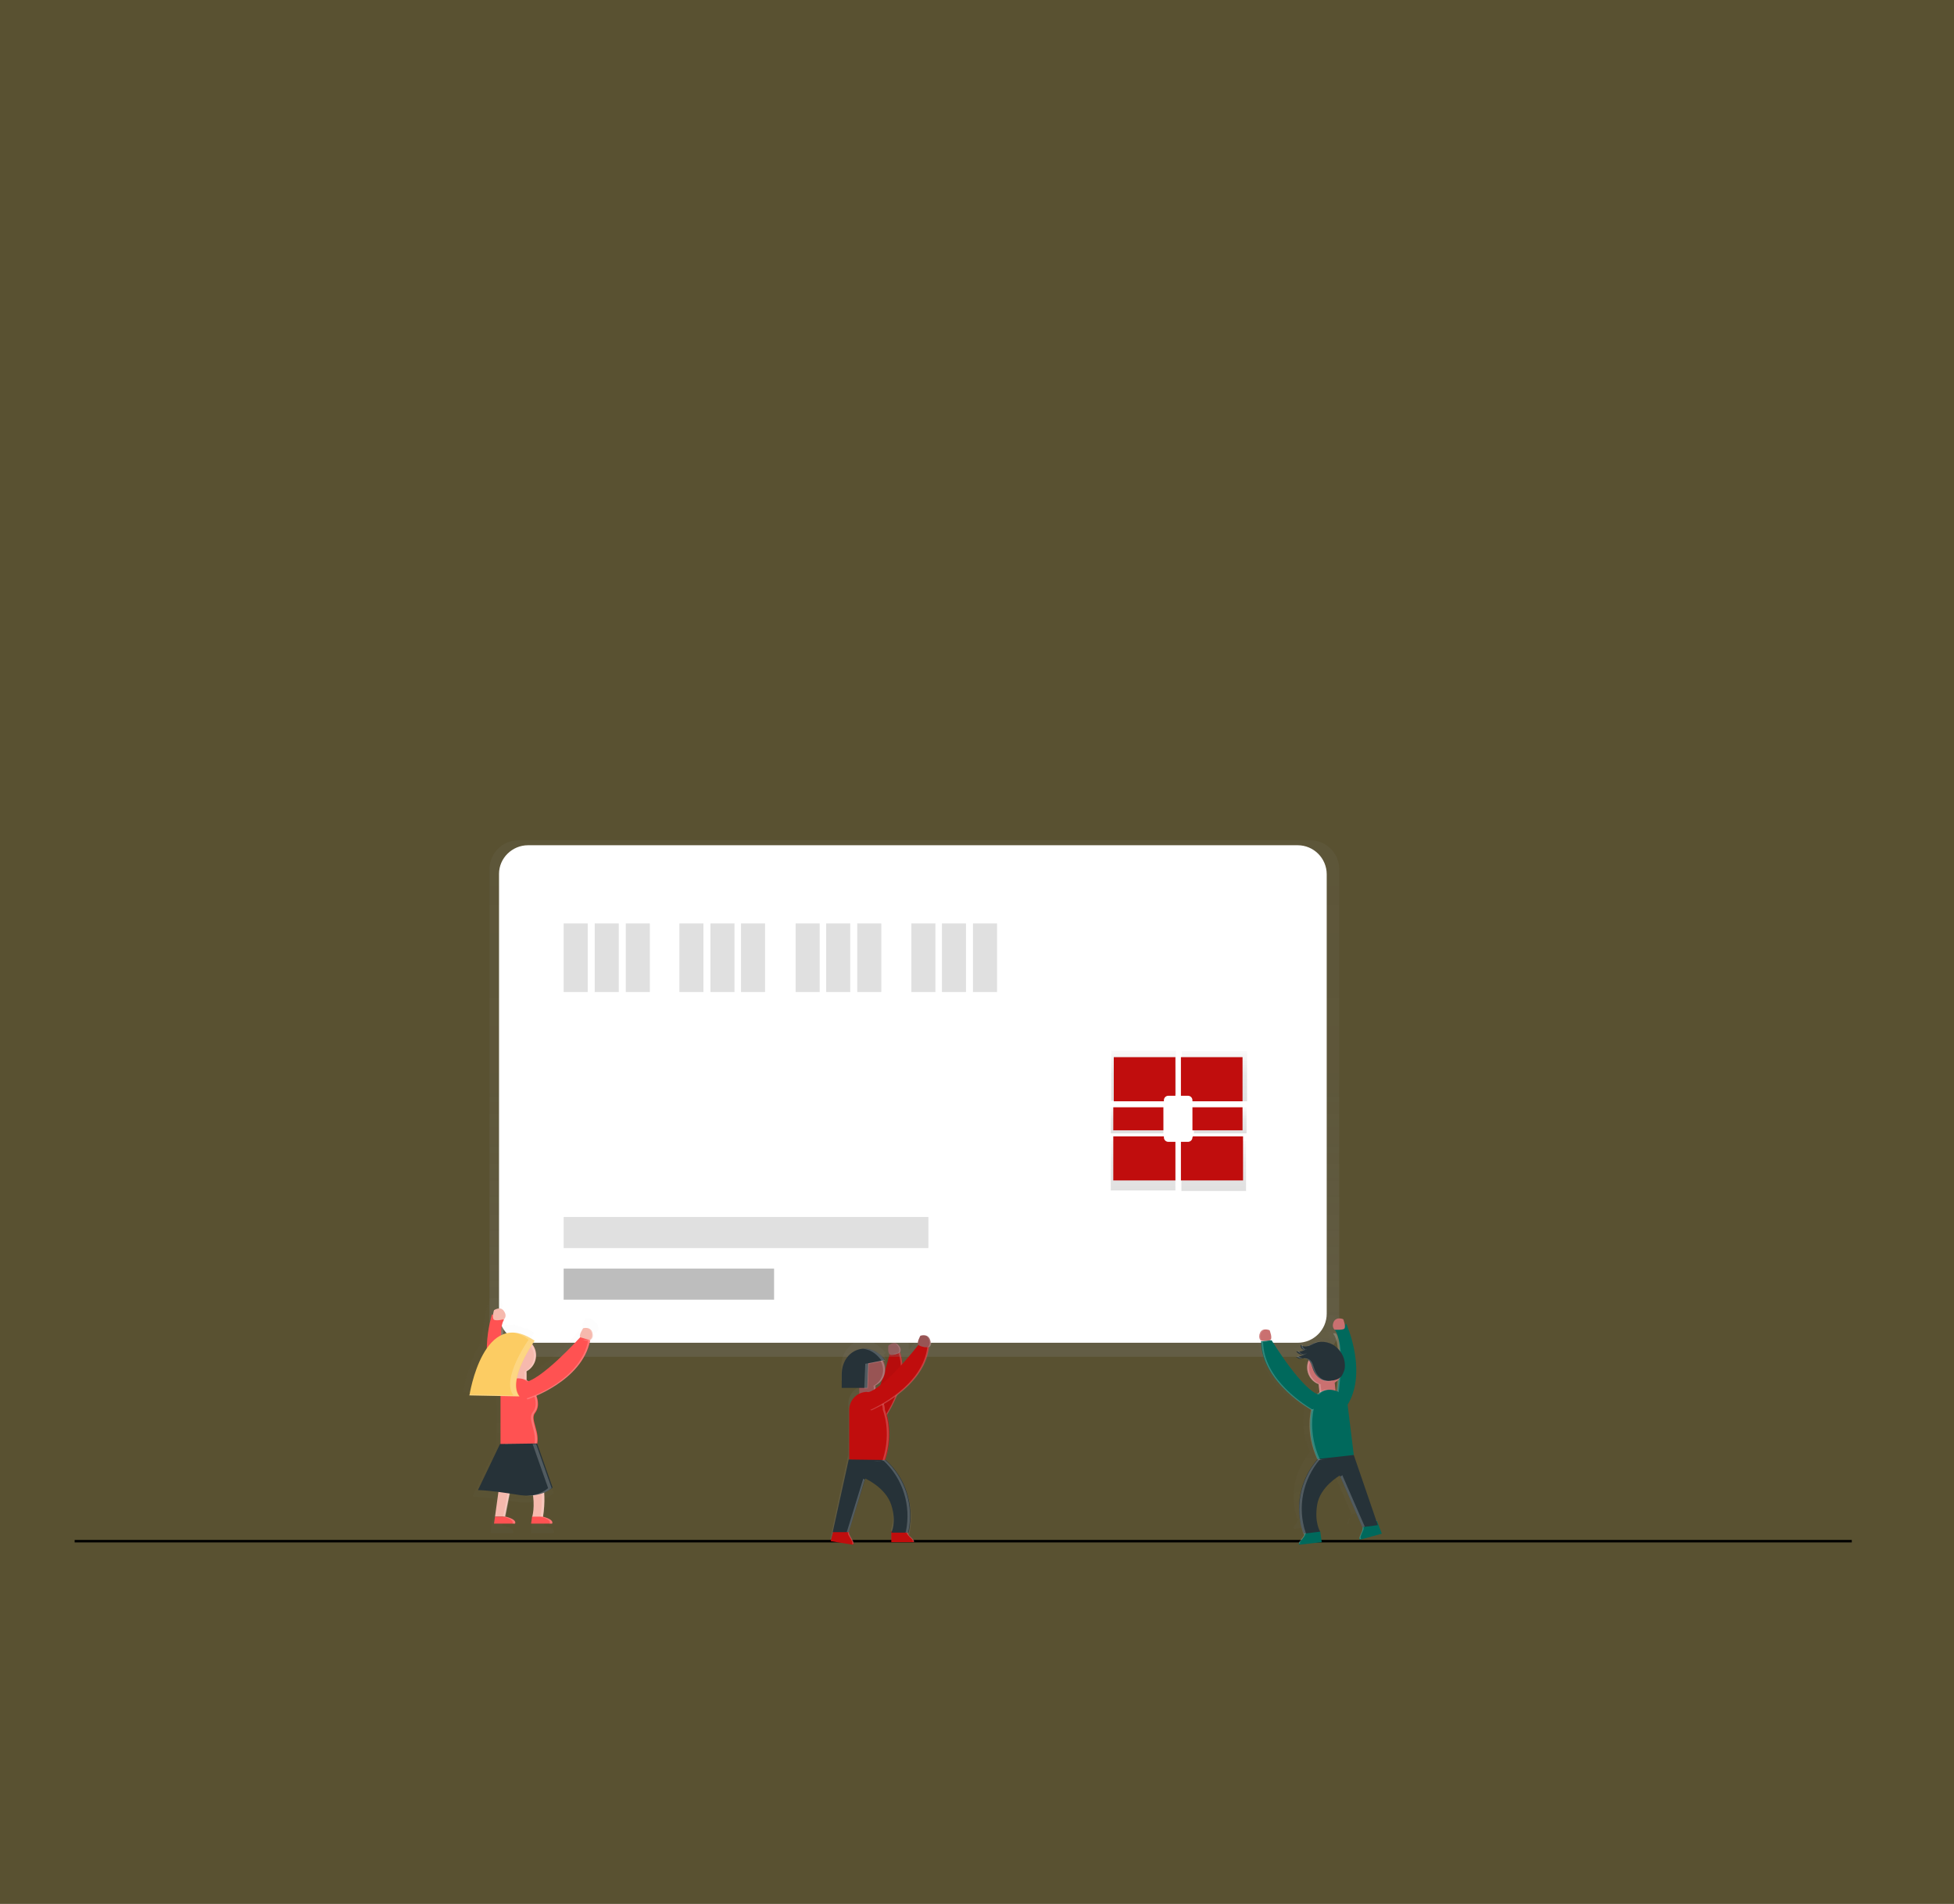 <?xml version="1.0" encoding="utf-8"?>
<!-- Generator: Adobe Illustrator 27.2.0, SVG Export Plug-In . SVG Version: 6.00 Build 0)  -->
<svg version="1.1" id="Layer_1" xmlns="http://www.w3.org/2000/svg" xmlns:xlink="http://www.w3.org/1999/xlink" x="0px" y="0px"
	 viewBox="0 0 390 380" style="enable-background:new 0 0 390 380;" xml:space="preserve">
<rect x="0" y="0" width="390" height="380" fill="#333333" stroke="none"/>
<style type="text/css">
	.st0{opacity:0.2;fill:#F1CB2B;enable-background:new    ;}
	.st1{fill:none;stroke:#000000;stroke-width:0.5;stroke-miterlimit:10;}
	.st2{fill:url(#SVGID_1_);}
	.st3{fill:#C00D0D;}
	.st4{opacity:5.000000e-02;enable-background:new    ;}
	.st5{opacity:0.2;fill:#FFFFFF;enable-background:new    ;}
	.st6{fill:#985454;}
	.st7{fill:url(#SVGID_00000107583084766245241240000004055914495744218496_);}
	.st8{fill:#FFFFFF;}
	.st9{fill:#E0E0E0;}
	.st10{fill:#BDBDBD;}
	.st11{fill:url(#SVGID_00000108992596221322335700000011022001065003139733_);}
	.st12{fill:url(#SVGID_00000155135360884921715990000016495257684107371693_);}
	.st13{fill:url(#SVGID_00000005978829187158019180000002221694812923457187_);}
	.st14{fill:url(#SVGID_00000153693571841510500870000013046540900161920170_);}
	.st15{fill:url(#SVGID_00000083796142209845544520000003632035446279081357_);}
	.st16{fill:url(#SVGID_00000011738048093359161390000002478268209834259587_);}
	.st17{opacity:0.2;}
	.st18{fill:url(#SVGID_00000072970456597326371310000016852949479919260824_);}
	.st19{fill:url(#SVGID_00000097460541716676166710000016620639414749618620_);}
	.st20{fill:#FF5252;}
	.st21{fill:#F6B9AD;}
	.st22{fill:#263238;}
	.st23{fill:#FCCC63;}
	.st24{fill:url(#SVGID_00000174561480681695841220000004109970395151563648_);}
	.st25{fill:url(#SVGID_00000090995318536579072480000008488083755497169342_);}
	.st26{fill:#CA7070;}
	.st27{fill:#00695C;}
</style>
<rect class="st0" width="390" height="380"/>
<line class="st1" x1="14.9" y1="307.6" x2="369.6" y2="307.6"/>
<linearGradient id="SVGID_1_" gradientUnits="userSpaceOnUse" x1="342.937" y1="933.861" x2="342.937" y2="889.417" gradientTransform="matrix(1 0 0 1 -167.1 -624.97)">
	<stop  offset="0" style="stop-color:#808080;stop-opacity:0.25"/>
	<stop  offset="0.54" style="stop-color:#808080;stop-opacity:0.12"/>
	<stop  offset="1" style="stop-color:#808080;stop-opacity:0.1"/>
</linearGradient>
<path class="st2" d="M181.9,307.3c-0.1-0.1-0.2-0.2-0.3-0.3c-0.2-0.2-0.2-0.3-0.3-0.6h0.1l0.1-0.2c1.2-5.4-0.6-11.1-4.7-14.8
	c0,0,0,0,0-0.1c1-3.1,1.1-6.5,0.2-9.7c1-1.2,1.8-2.4,2.5-3.7c2.6-2,5.3-4.8,6.1-8.6c0.1-0.4,0.2-0.8,0.2-1.2
	c0.2-0.2,0.5-0.7,0.2-1.5c0-0.1-0.1-0.1-0.1-0.2c0,0,0-0.1-0.1-0.1c0-0.1-0.1-0.1-0.1-0.1l-0.1-0.1l-0.1-0.1l-0.1-0.1l-0.1-0.1
	l-0.1-0.1l-0.1-0.1h-0.1l-0.1-0.1h-0.1c-0.1,0-0.1,0-0.2-0.1l0,0c-0.3-0.1-0.6,0-1,0.1c0,0-0.7,1.3-0.5,1.8
	c-0.2,0.3-0.9,1.1-1.7,2.1c0-0.9-0.1-1.7-0.2-2.5c-0.1-0.4-0.2-0.8-0.3-1.2c0.1-0.3,0.2-0.8-0.5-1.5c-0.1-0.1-0.1-0.1-0.2-0.1
	l-0.1-0.1c-0.1,0-0.1-0.1-0.1-0.1l-0.1-0.1c-0.1,0-0.1-0.1-0.1-0.1h-0.1h-0.1h-0.1H180h-0.1h-0.1h-0.1c-0.1,0-0.1,0-0.2,0.1l0,0
	c-0.3,0.1-0.6,0.3-0.9,0.5c0,0-0.2,1.5,0.3,1.9c-0.2,0.9-1.4,5.3-2.8,8.9c-0.5,0.5-1,0.9-1.5,1.2v-0.3c0-0.1,0-0.1,0-0.2l0,0
	c0-0.1,0-0.1,0-0.2l0,0l0.1-0.1l0.2-0.1l0.1-0.1c0.1-0.1,0.2-0.1,0.2-0.2l0.1-0.1c0.1-0.1,0.1-0.1,0.2-0.1l0.1-0.1
	c0.1-0.1,0.1-0.1,0.2-0.2l0.1-0.1c0.1-0.1,0.1-0.1,0.2-0.2l0.1-0.1c0.1-0.1,0.1-0.1,0.1-0.2l0.1-0.1c0.1-0.1,0.1-0.2,0.1-0.3
	l0.1-0.1c0.1-0.1,0.1-0.2,0.1-0.2v-0.1c0.1-0.1,0.1-0.2,0.1-0.3v-0.1c0-0.1,0.1-0.2,0.1-0.3c0-0.1,0-0.1,0-0.1c0-0.1,0-0.2,0-0.3
	c0-0.6-0.2-1.2-0.5-1.8l0.2-0.1l0.1-0.1c0.1,0,0.1-0.1,0.1-0.1c-0.1-0.1-0.2-0.2-0.3-0.3l-0.1-0.1c-0.1-0.1-0.1-0.2-0.2-0.2
	l-0.1-0.1c-0.1-0.1-0.1-0.1-0.2-0.2l-0.1-0.1c-0.1-0.1-0.2-0.1-0.3-0.2l-0.1-0.1c-0.1-0.1-0.2-0.2-0.3-0.2l-0.1-0.1
	c-0.1-0.1-0.1-0.1-0.2-0.1l-0.1-0.1l-0.2-0.1l-0.1-0.1c-0.1,0-0.1-0.1-0.2-0.1l-0.1-0.1c-0.1-0.1-0.2-0.1-0.3-0.1l-0.2-0.1l-0.2-0.1
	h-0.2h-0.2h-0.2h-0.2h-0.1c-0.1,0-0.2,0-0.3,0l0,0c-2.3,0.2-4.3,2.2-4.3,5.4v2.7h3.6v1.2c-1.3,0.6-2.2,1.9-2.2,3.4v10.2l-3,14l0,0
	v0.1l0,0l-0.6,2.7l4.5,0.7c0.1-0.1,0.2-0.2,0.1-0.3c0-0.1,0-0.2-0.1-0.2c-0.1-0.2-0.2-0.3-0.3-0.5c-0.2-0.3-0.3-0.6-0.5-0.9
	c-0.1-0.1-0.1-0.3-0.2-0.4c0-0.1,0-0.2-0.1-0.2l3.3-10.8l0,0l0.1-0.3c0,0,4.2,1.8,5.3,5.4c0.9,2.9,0.3,4.8,0.1,5.4l0,0v0.1
	c-0.1,0.1-0.1,0.2-0.1,0.2h0.1v2h4.5C182.8,308.2,182.3,307.8,181.9,307.3z"/>
<path class="st3" d="M174.3,285.9c0,0,7.9-8.3,5.3-16.2l-2,0.4c0,0-2.8,11.6-5.7,13.3C168.9,285.1,174.3,285.9,174.3,285.9z"/>
<path class="st4" d="M174.3,285.9c0,0,7.9-8.3,5.3-16.2l-2,0.4c0,0-2.8,11.6-5.7,13.3C168.9,285.1,174.3,285.9,174.3,285.9z"/>
<path class="st5" d="M179.3,269.9l0.3-0.1c2.6,7.9-5.3,16.2-5.3,16.2l-0.2-0.1C175,285,181.7,277.3,179.3,269.9z"/>
<path class="st6" d="M179.6,270c0,0,0.6-0.7-0.3-1.6c-0.9-0.9-2,0.2-2,0.2s-0.2,1.6,0.4,1.8C178.1,270.6,179.6,270,179.6,270z"/>
<path class="st5" d="M179.3,270c0,0,0.6-0.7-0.3-1.6c-0.2-0.3-0.6-0.4-1-0.3c0.4-0.1,0.9,0,1.2,0.3c0.9,0.9,0.3,1.6,0.3,1.6
	c-0.4,0.2-0.9,0.3-1.3,0.4C178.6,270.2,178.9,270.1,179.3,270z"/>
<linearGradient id="SVGID_00000015319744714534114180000002422576688027423422_" gradientUnits="userSpaceOnUse" x1="182.503" y1="779.813" x2="182.503" y2="676.658" gradientTransform="matrix(1 0 0 1 0 -509)">
	<stop  offset="0" style="stop-color:#808080;stop-opacity:0.25"/>
	<stop  offset="0.54" style="stop-color:#808080;stop-opacity:0.12"/>
	<stop  offset="1" style="stop-color:#808080;stop-opacity:0.1"/>
</linearGradient>
<path style="fill:url(#SVGID_00000015319744714534114180000002422576688027423422_);" d="M103.5,167.7h158c3.2,0,5.8,2.6,5.8,5.8
	V265c0,3.2-2.6,5.8-5.8,5.8h-158c-3.2,0-5.8-2.6-5.8-5.8v-91.5C97.7,170.3,100.3,167.7,103.5,167.7z"/>
<path class="st8" d="M105.4,168.7H259c3.2,0,5.8,2.6,5.8,5.8v87.7c0,3.2-2.6,5.8-5.8,5.8H105.4c-3.2,0-5.8-2.6-5.8-5.8v-87.8
	C99.6,171.3,102.2,168.7,105.4,168.7z"/>
<rect x="112.5" y="184.3" class="st9" width="4.8" height="13.7"/>
<rect x="118.7" y="184.3" class="st9" width="4.8" height="13.7"/>
<rect x="124.9" y="184.3" class="st9" width="4.8" height="13.7"/>
<rect x="135.6" y="184.3" class="st9" width="4.8" height="13.7"/>
<rect x="141.8" y="184.3" class="st9" width="4.8" height="13.7"/>
<rect x="147.9" y="184.3" class="st9" width="4.8" height="13.7"/>
<rect x="158.8" y="184.3" class="st9" width="4.8" height="13.7"/>
<rect x="164.9" y="184.3" class="st9" width="4.8" height="13.7"/>
<rect x="171.1" y="184.3" class="st9" width="4.8" height="13.7"/>
<rect x="181.9" y="184.3" class="st9" width="4.8" height="13.7"/>
<rect x="188" y="184.3" class="st9" width="4.8" height="13.7"/>
<rect x="194.2" y="184.3" class="st9" width="4.8" height="13.7"/>
<rect x="112.5" y="253.2" class="st10" width="42" height="6.2"/>
<rect x="112.5" y="242.9" class="st9" width="72.8" height="6.2"/>
<linearGradient id="SVGID_00000129890756414969353570000010760047144329928378_" gradientUnits="userSpaceOnUse" x1="395.286" y1="844.744" x2="395.286" y2="834.765" gradientTransform="matrix(1 0 0 1 -167.1 -624.97)">
	<stop  offset="0" style="stop-color:#000000;stop-opacity:0.12"/>
	<stop  offset="0.55" style="stop-color:#000000;stop-opacity:9.000000e-02"/>
	<stop  offset="1" style="stop-color:#000000;stop-opacity:2.000000e-02"/>
</linearGradient>
<path style="fill:url(#SVGID_00000129890756414969353570000010760047144329928378_);" d="M232.2,219.5c0-0.6,0.4-1,1-1.1l0,0h1.5
	v-8.7h-12.9v10h10.5L232.2,219.5z"/>
<linearGradient id="SVGID_00000122687780339187469930000004530804598259080613_" gradientUnits="userSpaceOnUse" x1="395.343" y1="862.525" x2="395.343" y2="852.549" gradientTransform="matrix(1 0 0 1 -167.1 -624.97)">
	<stop  offset="0" style="stop-color:#000000;stop-opacity:0.12"/>
	<stop  offset="0.55" style="stop-color:#000000;stop-opacity:9.000000e-02"/>
	<stop  offset="1" style="stop-color:#000000;stop-opacity:2.000000e-02"/>
</linearGradient>
<path style="fill:url(#SVGID_00000122687780339187469930000004530804598259080613_);" d="M233.2,228.9c-0.6,0-1-0.5-1-1.1l0,0v-0.2
	h-10.5v10h12.9v-8.7H233.2z"/>
<linearGradient id="SVGID_00000039122400241708977890000003069583546947545234_" gradientUnits="userSpaceOnUse" x1="226.968" y1="735.284" x2="226.968" y2="730.077" gradientTransform="matrix(1 0 0 1 0 -509)">
	<stop  offset="0" style="stop-color:#000000;stop-opacity:0.12"/>
	<stop  offset="0.55" style="stop-color:#000000;stop-opacity:9.000000e-02"/>
	<stop  offset="1" style="stop-color:#000000;stop-opacity:2.000000e-02"/>
</linearGradient>
<rect x="221.7" y="221" style="fill:url(#SVGID_00000039122400241708977890000003069583546947545234_);" width="10.5" height="5.2"/>
<linearGradient id="SVGID_00000132792612747143169750000004369668572232714421_" gradientUnits="userSpaceOnUse" x1="409.399" y1="862.533" x2="409.399" y2="852.558" gradientTransform="matrix(1 0 0 1 -167.1 -624.97)">
	<stop  offset="0" style="stop-color:#000000;stop-opacity:0.12"/>
	<stop  offset="0.55" style="stop-color:#000000;stop-opacity:9.000000e-02"/>
	<stop  offset="1" style="stop-color:#000000;stop-opacity:2.000000e-02"/>
</linearGradient>
<path style="fill:url(#SVGID_00000132792612747143169750000004369668572232714421_);" d="M238.3,227.9c0,0.6-0.4,1-1,1.1l0,0h-1.5
	v8.7h12.9v-10h-10.5L238.3,227.9L238.3,227.9z"/>
<linearGradient id="SVGID_00000010990779934650325330000000060981061026154170_" gradientUnits="userSpaceOnUse" x1="409.456" y1="844.744" x2="409.456" y2="834.769" gradientTransform="matrix(1 0 0 1 -167.1 -624.97)">
	<stop  offset="0" style="stop-color:#000000;stop-opacity:0.12"/>
	<stop  offset="0.55" style="stop-color:#000000;stop-opacity:9.000000e-02"/>
	<stop  offset="1" style="stop-color:#000000;stop-opacity:2.000000e-02"/>
</linearGradient>
<path style="fill:url(#SVGID_00000010990779934650325330000000060981061026154170_);" d="M235.9,209.8v8.7h1.5c0.6,0,1,0.5,1,1.1
	l0,0v0.2h10.5v-10C248.8,209.8,235.9,209.8,235.9,209.8z"/>
<linearGradient id="SVGID_00000085954290716760218610000017485900329569914023_" gradientUnits="userSpaceOnUse" x1="243.518" y1="735.284" x2="243.518" y2="730.077" gradientTransform="matrix(1 0 0 1 0 -509)">
	<stop  offset="0" style="stop-color:#000000;stop-opacity:0.12"/>
	<stop  offset="0.55" style="stop-color:#000000;stop-opacity:9.000000e-02"/>
	<stop  offset="1" style="stop-color:#000000;stop-opacity:2.000000e-02"/>
</linearGradient>
<rect x="238.3" y="221" style="fill:url(#SVGID_00000085954290716760218610000017485900329569914023_);" width="10.5" height="5.2"/>
<path class="st3" d="M232.3,219.6c0-0.5,0.4-0.9,0.9-0.9h1.4V211h-12.3v8.8h10V219.6z"/>
<path class="st3" d="M233.2,227.9c-0.5,0-0.9-0.4-0.9-0.9v-0.2h-10.1v8.8h12.4v-7.7H233.2z"/>
<rect x="222.2" y="221" class="st3" width="10" height="4.6"/>
<path class="st3" d="M238,227c0,0.5-0.4,0.9-0.9,0.9h-1.4v7.7h12.4v-8.8h-10L238,227L238,227z"/>
<path class="st3" d="M235.7,211v7.7h1.4c0.5,0,0.9,0.4,0.9,0.9v0.2h10V211H235.7z"/>
<rect x="238" y="221" class="st3" width="10" height="4.6"/>
<g class="st17">
	
		<linearGradient id="SVGID_00000034049600071287944000000008097193353519418300_" gradientUnits="userSpaceOnUse" x1="264.544" y1="885.544" x2="264.544" y2="885.472" gradientTransform="matrix(1 0 0 1 -167.1 -624.97)">
		<stop  offset="0" style="stop-color:#808080;stop-opacity:0.25"/>
		<stop  offset="0.54" style="stop-color:#808080;stop-opacity:0.12"/>
		<stop  offset="1" style="stop-color:#808080;stop-opacity:0.1"/>
	</linearGradient>
	<path style="fill:url(#SVGID_00000034049600071287944000000008097193353519418300_);" d="M97.5,260.6L97.5,260.6
		C97.5,260.5,97.3,260.5,97.5,260.6z"/>
</g>
<g class="st17">
	
		<linearGradient id="SVGID_00000081625655383512625340000000047558596898041996_" gradientUnits="userSpaceOnUse" x1="273.137" y1="931.047" x2="273.137" y2="884.169" gradientTransform="matrix(1 0 0 1 -167.1 -624.97)">
		<stop  offset="0" style="stop-color:#808080;stop-opacity:0.25"/>
		<stop  offset="0.54" style="stop-color:#808080;stop-opacity:0.12"/>
		<stop  offset="1" style="stop-color:#808080;stop-opacity:0.1"/>
	</linearGradient>
	<path style="fill:url(#SVGID_00000081625655383512625340000000047558596898041996_);" d="M119.3,264.5c0-0.1-0.1-0.2-0.1-0.2
		c0,0,0-0.1-0.1-0.1c0-0.1-0.1-0.1-0.1-0.1l-0.1-0.1c0-0.1-0.1-0.1-0.1-0.1l-0.1-0.1l-0.1-0.1l-0.1-0.1l-0.1-0.1l-0.1-0.1l-0.1-0.1
		h-0.1c-0.1,0-0.1-0.1-0.2-0.1l0,0c-0.3-0.1-0.7-0.1-1,0c0,0-1,1.4-0.6,1.9l-0.1-0.1c0,0-7.2,8-11.3,9.5c-0.1-0.1-0.2-0.1-0.3-0.2
		v-1.5c0-0.1,0-0.1,0-0.2l0,0c0-0.1,0-0.1-0.1-0.2h0.1l0.1-0.1l0.2-0.1l0.1-0.1c0.1-0.1,0.2-0.1,0.2-0.2l0.1-0.1
		c0.1-0.1,0.1-0.1,0.2-0.2l0.1-0.1c0.1-0.1,0.1-0.1,0.2-0.2l0.1-0.1c0.1-0.1,0.1-0.1,0.2-0.2l0.1-0.1c0.1-0.1,0.1-0.1,0.1-0.2
		l0.1-0.1c0.1-0.1,0.1-0.2,0.1-0.3l0.1-0.1c0.1-0.1,0.1-0.2,0.1-0.2c0-0.1,0-0.1,0.1-0.1c0.1-0.1,0.1-0.2,0.1-0.3V270
		c0-0.1,0.1-0.2,0.1-0.3c0-0.1,0-0.1,0-0.1c0-0.1,0-0.2,0-0.3c0-0.9-0.3-1.8-0.9-2.5c0.3-0.5,0.5-0.8,0.5-0.8
		c-0.2-0.1-0.3-0.2-0.6-0.3l-0.2-0.1c-0.1-0.1-0.2-0.2-0.3-0.2l-0.2-0.1c-0.1-0.1-0.2-0.1-0.3-0.2l-0.2,0.1
		c-0.1-0.1-0.2-0.1-0.3-0.1l-0.2-0.1c-0.1-0.1-0.2-0.1-0.3-0.1l-0.2-0.1c-0.1-0.1-0.2-0.1-0.3-0.1l-0.2-0.1c-0.1,0-0.2-0.1-0.3-0.1
		H103c-0.2,0-0.3-0.1-0.5-0.1l0,0c-1-0.1-1.9,0.1-2.8,0.4c0.1-1.1,0.2-2,0.6-2.6l-0.1-0.1l-0.1,0.1c0,0-0.1,0-0.3,0.1
		c-0.1,0.1-0.1,0.2-0.2,0.3c0.1-0.4,0.2-0.7,0.5-1.1l-0.1-0.1c0.1-0.1,0.6-0.7-0.1-1.8c-0.7-1.1-2.2-0.2-2.2-0.2
		c-0.1,0.4-0.2,0.7-0.2,1.1c-0.1-0.1-0.2-0.1-0.2-0.1c-0.7,2.4-1,4.8-1.1,7.3c-2.5,3.6-3.6,8.8-3.7,10l0,0v0.1l0,0
		c0,0.1,0,0.1,0,0.1l6.6,0.2v0.1v10.4l-4.8,10.1c0,0,1.8,0.1,4.5,0.4l-0.7,5.4l0,0l-0.2,1.5h4.5c0.5-1-2-1.5-2-1.5h-0.2l1-5
		c0.5,0.1,0.9,0.2,1.4,0.2c0.7,0.1,1.4,0.2,2,0.2l0,0c0.6,0,1.1,0,1.7-0.1c0.3,2.7-0.1,4.4-0.2,4.6l0,0L106,306h4.5
		c0.5-0.9-1.4-1.4-1.9-1.5v-0.2c0.2-1.7,0.3-3.4,0.2-5.2c0.6-0.2,1.1-0.6,1.6-1l0,0l0.1-0.1l0,0l0,0l-3.4-9.5
		c0.6-2.7-1.6-5.5-0.4-6.9s0.5-3.2,0.3-3.5c3.2-1.4,9.6-4.9,11.4-10.9c0.1-0.4,0.2-0.9,0.3-1.3C118.8,266.2,119.7,265.8,119.3,264.5
		z"/>
</g>
<path class="st20" d="M98.2,262.3c0,0-3.5,10.9,2.3,16.9l1.6-1.2c0,0-3.4-11.8-1.5-14.6C97.4,262.1,98.2,262.3,98.2,262.3z"/>
<path class="st21" d="M100.6,263.3c0,0,0.7-0.6,0-1.6c-0.7-1.1-2-0.2-2-0.2s-0.5,1.5,0,1.9C99.1,263.7,100.6,263.3,100.6,263.3z"/>
<path class="st21" d="M103.6,277.3h-0.3c-0.9,0-1.5-0.7-1.5-1.5v-1.9c0-0.9,0.7-1.5,1.5-1.5h0.3c0.9,0,1.5,0.7,1.5,1.5v1.9
	C105.1,276.7,104.4,277.3,103.6,277.3z"/>
<path class="st5" d="M102,278.6c0,0-3.3-11.7-1.5-14.6c0.2-0.1,0.3-0.1,0.3-0.1l0.1-0.1l0.1,0.1c-1.9,2.8,1.5,14.6,1.5,14.6
	l-1.6,1.2l-0.2-0.2L102,278.6z"/>
<circle class="st21" cx="103.4" cy="270.5" r="3.6"/>
<path class="st5" d="M104.7,275.7v-1.6c0-0.1,0-0.2-0.1-0.3c1.8-0.9,2.5-3.1,1.5-4.9c-0.6-1.1-1.8-1.9-3-1.9h0.2
	c2,0,3.6,1.6,3.6,3.6c0,1.4-0.7,2.6-1.9,3.2c0,0.1,0.1,0.2,0.1,0.3v1.6c0,0.9-0.7,1.6-1.6,1.6c-0.1,0-0.2,0-0.2,0
	C104.1,277.2,104.7,276.5,104.7,275.7z"/>
<path class="st20" d="M99.8,288.6c0,0,7,0.8,7.3,0c0.9-2.6-1.4-5.3-0.3-6.6c1.1-1.4,0.3-3.3,0.3-3.3c0-2-1.6-3.6-3.6-3.6l0,0
	c-2,0-3.6,1.6-3.6,3.6V288.6z"/>
<path class="st5" d="M106.7,281.9c1.1-1.4,0.3-3.3,0.3-3.3c0-2-1.6-3.6-3.6-3.6c-0.1,0-0.2,0-0.2,0c1.9,0.1,3.4,1.7,3.4,3.6
	c0,0,0.9,1.9-0.3,3.3c-1.1,1.4,1.1,4.1,0.3,6.6c-0.1,0.2-0.8,0.3-1.8,0.3c1.2,0,2.2-0.1,2.2-0.3C107.8,286,105.6,283.3,106.7,281.9z
	"/>
<path class="st21" d="M105.5,288.3L105.5,288.3c2.6,3.6,3.7,9.1,2.9,14.3v0.2h-2.2c0,0,0.7-2,0-5.5c-0.4-2.1-1.6-4-3.3-5.3
	l-2.1,10.7h-2l2-14.5L105.5,288.3L105.5,288.3z"/>
<path class="st21" d="M117.7,267.5c0,0,0.9-0.3,0.5-1.6c-0.4-1.2-1.8-0.8-1.8-0.8s-0.9,1.3-0.6,1.8
	C116.2,267.4,117.7,267.5,117.7,267.5z"/>
<path class="st20" d="M105.4,279.2c0,0,10.8-3.5,12.4-11.7l-2-0.6c0,0-8,8.9-11.3,9C101,275.9,105.4,279.2,105.4,279.2z"/>
<path class="st5" d="M117.4,267.5l0.3,0.1c-1.5,8.2-12.4,11.7-12.4,11.7l-0.2-0.2C106.4,278.7,116,275.2,117.4,267.5z"/>
<g class="st17">
	<path class="st8" d="M102.5,292.1l-2.1,10.7h0.5l2-10.4C102.8,292.2,102.6,292.2,102.5,292.1z"/>
	<path class="st8" d="M105.5,288.3H105c2.6,3.6,3.7,9.1,2.9,14.3v0.2h0.5v-0.2C109.2,297.4,108,292,105.5,288.3z"/>
</g>
<path class="st5" d="M117.5,267.5c0,0,0.9-0.3,0.5-1.6c-0.1-0.3-0.3-0.6-0.7-0.7c0.5,0.1,0.8,0.4,0.9,0.9c0.3,1.2-0.5,1.6-0.5,1.6
	c-0.5-0.1-0.9-0.1-1.4-0.3C116.8,267.4,117.2,267.4,117.5,267.5z"/>
<path class="st22" d="M99.8,288.2l-4.4,9.2c2.6,0.1,5.1,0.5,7.7,0.9c4.9,0.9,7.2-1.4,7.2-1.4l-3.1-8.8L99.8,288.2z"/>
<path class="st20" d="M100.9,302.7c0,0,2.3,0.5,1.9,1.4h-4.2l0.2-1.4H100.9z"/>
<path class="st20" d="M108.3,302.7c0,0,2.3,0.5,1.9,1.4H106l0.2-1.4H108.3z"/>
<path class="st23" d="M106.7,267.6c0,0-5.6,7.9-3,11.1l-10-0.2C93.7,278.4,96.5,260.6,106.7,267.6z"/>
<path class="st5" d="M106.7,267.6c-1.4-1-2.7-1.5-3.9-1.6c1,0.3,1.9,0.7,2.7,1.4c0,0-5.6,7.9-3,11.1l-8.8-0.2c0,0.1-0.1,0.2-0.1,0.2
	l10,0.2C101.1,275.4,106.7,267.6,106.7,267.6z"/>
<path class="st5" d="M107,288.2h-0.7l3.1,8.8c0,0-1.5,1.5-4.6,1.6c3.6,0.1,5.3-1.6,5.3-1.6L107,288.2z"/>
<path class="st5" d="M100.9,302.7h-0.5c0,0,2.3,0.5,1.9,1.4h0.5C103.2,303.2,100.9,302.7,100.9,302.7z"/>
<path class="st5" d="M108.3,302.7h-0.5c0,0,2.3,0.5,1.9,1.4h0.5C110.6,303.2,108.3,302.7,108.3,302.7z"/>
<g class="st17">
	
		<linearGradient id="SVGID_00000079449373762495021490000013104915475020621191_" gradientUnits="userSpaceOnUse" x1="555.277" y1="461.092" x2="555.277" y2="461.032" gradientTransform="matrix(0.993 -0.117 0.117 0.993 -338.582 -129.201)">
		<stop  offset="0" style="stop-color:#808080;stop-opacity:0.25"/>
		<stop  offset="0.54" style="stop-color:#808080;stop-opacity:0.12"/>
		<stop  offset="1" style="stop-color:#808080;stop-opacity:0.1"/>
	</linearGradient>
	<path style="fill:url(#SVGID_00000079449373762495021490000013104915475020621191_);" d="M267,263.5L267,263.5
		C267.1,263.4,267,263.5,267,263.5z"/>
</g>
<g class="st17">
	
		<linearGradient id="SVGID_00000103985517701724397020000005612033445085423746_" gradientUnits="userSpaceOnUse" x1="548.265" y1="499.938" x2="548.265" y2="459.888" gradientTransform="matrix(0.993 -0.117 0.117 0.993 -338.582 -129.201)">
		<stop  offset="0" style="stop-color:#808080;stop-opacity:0.25"/>
		<stop  offset="0.54" style="stop-color:#808080;stop-opacity:0.12"/>
		<stop  offset="1" style="stop-color:#808080;stop-opacity:0.1"/>
	</linearGradient>
	<path style="fill:url(#SVGID_00000103985517701724397020000005612033445085423746_);" d="M269.6,302.3l3.7-1.1l-0.8-2.2l0,0V299
		l0,0l-4.1-11.9l-1.1-8.9c0-0.1-0.1-0.2-0.1-0.3c3.3-5.7,0-13.7-0.3-14.4c-0.1,0-0.1,0.1-0.2,0.1c-0.1-0.3-0.2-0.6-0.3-0.9
		c0,0-1.2-0.6-1.8,0.4c-0.5,0.9,0,1.4,0.2,1.4l-0.1,0.1c0.2,0.3,0.3,0.6,0.5,0.9c-0.1-0.1-0.1-0.2-0.2-0.2c-0.2,0-0.2,0-0.2,0h-0.1
		l-0.1,0.1c0.5,0.5,0.7,1.5,0.9,2.8c-0.2-0.2-0.3-0.3-0.5-0.5c-0.8-0.6-1.8-0.9-2.8-0.8l0,0h-0.2l0,0c-0.1,0-0.2,0.1-0.3,0.1h-0.1
		l-0.1,0.1l-0.2,0.1l-0.1,0.1l-0.2,0.1l-0.1,0.1c-0.1,0.1-0.2,0.1-0.2,0.1c-0.2,0.2-0.5,0.3-0.7,0.4c-0.1,0-0.1,0-0.1,0l0,0
		c-0.3,0.1-0.6,0-0.9-0.2l-0.1-0.1c-0.1,0-0.1-0.1-0.1-0.1c0,0.1,0,0.2,0,0.3c0.1,0.2,0.2,0.4,0.3,0.5c0.1,0.1,0.1,0.1,0.2,0.1
		c0.1,0.1,0.2,0.1,0.2,0.1c0.1,0,0.1,0,0.1,0l0,0c-0.1,0.1-0.1,0.1-0.2,0.1l0,0c-0.1,0-0.1,0.1-0.2,0.1l0,0
		c-0.3,0.1-0.6,0.2-0.9,0.1l0,0h-0.1c-0.1,0-0.1,0-0.2,0c0,0.1,0.1,0.1,0.1,0.1l0,0l0.1,0.1v0.1l0.1,0.1h0.1l0.1,0.1l0,0l0.1,0.1
		h0.1l0.1,0.1h0.1h0.1h0.1h0.1h0.1h0.1h0.1h0.1h0.1h0.2h0.1h0.1h0.1l0,0c0.1,0,0.2-0.1,0.3-0.1c-0.1,0.1-0.1,0.1-0.2,0.1l0,0
		l-0.1,0.1l-0.1,0.1l-0.1,0.1l-0.1,0.1l-0.1,0.1l-0.1,0.1l-0.1,0.1l-0.1,0.1h-0.1l-0.1,0.1h-0.1h-0.2h-0.1l-0.2,0.1l0,0
		c0.1,0,0.3,0.1,0.4,0.1c0.1,0.1,0.2,0.1,0.2,0.1c0.1,0,0.1,0,0.1,0h0.1h0.1h0.1h0.1h0.1c0.2,0,0.4,0.1,0.6,0.1
		c0.1,0.1,0.2,0.1,0.3,0.2c0,0.1-0.1,0.1-0.1,0.2c0,0.1-0.1,0.1-0.1,0.2c-0.1,0.1-0.1,0.2-0.1,0.3c-0.1,0.4-0.1,0.7-0.1,1.1
		c0,0.1,0,0.1,0.1,0.2v0.1c0,0.1,0,0.1,0.1,0.2v0.1c0,0.1,0.1,0.1,0.1,0.2v0.1c0,0.1,0.1,0.1,0.1,0.2v0.1c0.1,0.1,0.1,0.2,0.2,0.3
		v0.1c0.1,0.1,0.1,0.1,0.1,0.2l0,0c0.1,0.1,0.1,0.1,0.1,0.2l0,0c0.1,0.1,0.1,0.1,0.1,0.2l0,0c0.1,0.1,0.2,0.2,0.3,0.3l0,0
		c0.3,0.2,0.6,0.4,1,0.6c0,0.1,0,0.1,0,0.2l0,0c0,0.1,0,0.1,0,0.2l0.2,1.2c-0.1,0.1-0.1,0.1-0.2,0.1c-3.1-1-8.4-9.7-8.4-9.7h-0.1
		c0.4-0.3-0.2-1.7-0.2-1.7c-0.3-0.1-0.6-0.2-0.9-0.2h-0.1l0,0h0l0,0h-0.1h-0.1h-0.1H252H252l0,0h-0.1l0,0l-0.1,0.1l0,0l-0.1,0.1l0,0
		l-0.1,0.1l0,0l-0.1,0.1l0,0l-0.1,0.1l0,0l-0.1,0.1l0,0l-0.1,0.1l0,0l-0.1,0.1c-0.5,1,0.2,1.5,0.2,1.5c0,0.3,0,0.7,0.1,1.1
		c0.7,6.8,8.6,11.2,9,11.4c-0.1,0.5-1,4.4,1.1,8.8c0,0,0,0,0,0.1c-3.2,3.7-4.1,8.7-2.6,13.3l0.1,0.1h0.1c0,0.1,0,0.1,0,0.1
		s0,0.1-0.1,0.2c-0.1,0.1-0.1,0.2-0.1,0.3l0,0c-0.1,0.1-0.1,0.2-0.2,0.3l-0.1,0.1c-0.3,0.4-0.7,0.8-0.3,0.9l0,0h0.2l3.8-0.4
		l-0.2-1.7h0.1c0,0-0.1-0.1-0.1-0.2v0l0,0c-0.3-0.5-1-2.1-0.5-4.8c0.6-3.2,4-5.3,4-5.3l0.1,0.2l0,0l4,9.1c0,0.1,0,0.1,0,0.1
		c0,0.1,0,0.2-0.1,0.3c0,0.1-0.1,0.2-0.1,0.2c-0.1,0.4-0.4,0.9-0.5,1.2c0,0.1,0,0.1-0.1,0.1c0,0.1,0,0.1,0,0.2s0.1,0.1,0.1,0.1l0,0
		h0.1L269.6,302.3L269.6,302.3z M265.3,275.6c-0.1-0.1-0.2-0.1-0.2-0.1l-0.1-1.1c0-0.1-0.1-0.2-0.1-0.3c0.2-0.2,0.5-0.3,0.6-0.5
		C265.5,274.4,265.4,275.1,265.3,275.6z"/>
</g>
<path class="st26" d="M251.7,267.6c0,0-0.7-0.5-0.2-1.6s1.9-0.5,1.9-0.5s0.6,1.5,0.2,1.9S251.7,267.6,251.7,267.6z"/>
<path id="_x34_d99488d-df05-4ea4-b0bc-86897bea43e0" class="st27" d="M263.5,305.6l-3.2,0.4c0.1,0.3,0,0.6-0.2,0.9
	c-0.4,0.6-1.2,1.2-0.7,1.4l4.4-0.5L263.5,305.6z"/>
<path class="st5" d="M260.3,306.7c0.2-0.2,0.3-0.6,0.2-0.9h-0.2c0.1,0.3,0,0.6-0.2,0.9c-0.4,0.6-1.2,1.2-0.7,1.4h0.2
	C259.1,308,259.9,307.3,260.3,306.7z"/>
<path id="_x34_d5dc8b9-511c-4b13-afe4-1a204679192b" class="st27" d="M274.8,303.5l-2.9,0.9c0.1,0.3,0.1,0.7,0,1.1
	c-0.2,0.7-0.9,1.7-0.4,1.8l4.3-1.2L274.8,303.5z"/>
<path class="st27" d="M268.7,264.2c0,0,4.7,10.4-0.3,17l-1.8-1.1c0,0,2-12.2-0.2-14.7C269.5,263.9,268.7,264.2,268.7,264.2z"/>
<path class="st26" d="M266.4,265.4c0,0-0.7-0.5-0.2-1.6c0.6-1.1,1.9-0.5,1.9-0.5s0.6,1.5,0.2,1.9
	C267.9,265.5,266.4,265.4,266.4,265.4z"/>
<path class="st5" d="M272.1,305.4c0.1-0.3,0.1-0.7,0-1.1l2.7-0.8v-0.1l-2.9,0.9c0.1,0.3,0.1,0.7,0,1.1c-0.2,0.7-0.9,1.7-0.4,1.8
	l0.2-0.1C271.3,307,271.8,306.1,272.1,305.4z"/>
<path class="st26" d="M264.5,274.8l0.3-0.1c0.8-0.1,1.6,0.5,1.6,1.3l0.2,1.9c0.1,0.8-0.5,1.6-1.3,1.6l-0.3,0.1
	c-0.8,0.1-1.6-0.5-1.6-1.3l-0.2-1.9C263.1,275.7,263.7,275,264.5,274.8z"/>
<path class="st5" d="M266.8,280.8c0,0,2-12-0.2-14.7c-0.2,0-0.3,0-0.3,0h-0.1l-0.1,0.1c2.2,2.6,0.2,14.7,0.2,14.7l1.8,1.1
	c0.1-0.1,0.1-0.1,0.1-0.2L266.8,280.8z"/>
<circle class="st26" cx="264.5" cy="272.9" r="3.6"/>
<path class="st5" d="M263.8,278.2l-0.2-1.6c0-0.1,0-0.2,0-0.3c-1.9-0.7-2.8-2.8-2.1-4.6c0.5-1.2,1.5-2.1,2.8-2.3h-0.2
	c-2,0.2-3.4,2-3.2,4c0.2,1.4,1.1,2.5,2.3,2.9c0,0.1,0,0.2,0,0.3l0.2,1.6c0.1,0.9,0.9,1.5,1.8,1.4c0.1,0,0.2,0,0.2-0.1
	C264.6,279.6,263.9,279,263.8,278.2z"/>
<path class="st27" d="M270.2,290.4c0,0-6.9,1.6-7.2,0.9c-2.4-5.3-1.2-9.9-1.2-9.9c-0.2-2,1.2-3.8,3.2-4l0,0l0,0c2-0.2,3.8,1.2,4,3.2
	l0,0L270.2,290.4z"/>
<path class="st22" d="M270.2,290.4l4.8,14l-3.1,0.4l-4.5-10.3c0,0-3.9,2.2-4.5,5.8c-0.6,3.6,0.6,5.4,0.6,5.4l-3.3,0.4l-0.1-0.2
	c-1.8-5.1-0.6-10.7,2.9-14.7l0,0"/>
<path class="st5" d="M263.4,291.2c-2.4-5.3-1.2-9.9-1.2-9.9c-0.2-1.9,1.1-3.6,2.9-4c-0.1,0-0.2,0-0.2,0l0,0c-2,0.2-3.4,2-3.2,4l0,0
	c0,0-1.3,4.5,1.2,9.9c0.1,0.3,1.1,0.2,2.3,0.1C264.3,291.4,263.6,291.4,263.4,291.2z"/>
<path class="st27" d="M261.8,281.4c0,0-10-5.4-10.1-13.7l2.1-0.2c0,0,6.2,10.2,9.6,10.9C266.7,278.9,261.8,281.4,261.8,281.4z"/>
<g class="st17">
	<path class="st8" d="M267.5,294.7l4.4,10.1l0.5-0.1l-4.5-10.3C267.9,294.5,267.7,294.6,267.5,294.7z"/>
	<path class="st8" d="M263.5,291.2L263.5,291.2l-0.5,0.1l0,0c-3.5,4-4.6,9.7-2.9,14.7l0.1,0.2l0.5-0.1l-0.1-0.2
		C258.9,300.9,260,295.3,263.5,291.2z"/>
</g>
<path class="st5" d="M252.1,267.7l-0.3,0.1c0.1,8.3,10.1,13.7,10.1,13.7l0.2-0.1C260.9,280.7,252.1,275.5,252.1,267.7z"/>
<path class="st22" d="M261.4,271.7c0.3,0.4,0.4,0.9,0.6,1.4c0.3,1,1,1.9,1.9,2.3c0.5,0.2,1.1,0.3,1.6,0.2c0.9-0.1,1.8-0.3,2.3-1
	c0.3-0.5,0.5-1,0.6-1.5c0.2-1.7-0.5-3.3-1.9-4.4c-1.3-1-3.2-1.2-4.7-0.4c-0.3,0.2-0.6,0.3-0.9,0.4c-0.5,0.1-1,0-1.3-0.3
	c-0.1,0.5,0.2,0.9,0.6,1c0.1,0,0.2,0,0.2,0c-0.5,0.3-1.1,0.5-1.7,0.3c0.4,0.6,1.2,0.9,1.9,0.5c-0.6,0.3-1.3,0.6-2,0.7
	c0.2,0,0.5,0.2,0.7,0.3c0.2,0,0.5,0,0.7-0.1C260.7,271,261.1,271.3,261.4,271.7z"/>
<g class="st17">
	<path class="st8" d="M260.7,269.3c-0.2,0.2-0.5,0.3-0.9,0.3c0.4,0,0.7-0.2,1.1-0.3c-0.5,0.1-0.9-0.3-0.9-0.7v-0.1
		c-0.1-0.1-0.2-0.1-0.2-0.1c-0.1,0.5,0.2,0.9,0.6,1C260.5,269.3,260.5,269.3,260.7,269.3z"/>
	<path class="st8" d="M261.3,268.6c0.3-0.1,0.6-0.2,0.9-0.4c0.4-0.2,0.9-0.4,1.4-0.5c-0.6,0.1-1.1,0.2-1.6,0.5
		c-0.3,0.2-0.6,0.3-0.9,0.4c-0.1,0-0.1,0-0.1,0C261.1,268.7,261.2,268.7,261.3,268.6z"/>
	<path class="st8" d="M259.7,271c-0.2-0.1-0.5-0.3-0.7-0.3c0.7-0.1,1.4-0.3,2-0.7c-0.1,0.1-0.3,0.1-0.5,0.2
		c-0.6,0.3-1.2,0.5-1.8,0.6c0.2,0,0.5,0.2,0.7,0.3c0.2,0,0.3,0,0.5,0C259.9,271,259.8,271,259.7,271z"/>
	<path class="st8" d="M265.8,275.6c-0.6,0.1-1.1-0.1-1.6-0.2c-1-0.4-1.6-1.4-1.9-2.3c-0.2-0.5-0.3-1-0.6-1.4
		c-0.3-0.4-0.7-0.6-1.2-0.6c-0.1,0-0.2,0-0.3,0.1c0.1,0,0.1,0,0.1,0c0.5-0.1,1,0.2,1.2,0.6s0.4,0.9,0.6,1.4c0.3,1,1,1.9,1.9,2.3
		c0.5,0.2,1.1,0.3,1.6,0.2c0.1,0,0.3,0,0.4-0.1H265.8z"/>
	<path class="st8" d="M260.5,270.3c-0.5,0-1-0.2-1.2-0.6c-0.1,0-0.2,0-0.3-0.1C259.2,270.1,259.9,270.4,260.5,270.3z"/>
</g>
<path class="st5" d="M251.9,267.6c0,0-0.7-0.5-0.2-1.6c0.2-0.3,0.5-0.6,0.8-0.6c-0.5,0-0.9,0.3-1,0.7c-0.6,1.1,0.2,1.6,0.2,1.6
	c0.5,0.1,0.9,0.1,1.4,0C252.7,267.6,252.3,267.6,251.9,267.6z"/>
<path id="f4b599d8-1b16-43a9-9308-cf9102d9bdf1" class="st3" d="M177.9,305.6h3.2c0,0.3,0.1,0.6,0.3,0.9c0.5,0.5,1.3,1.1,0.9,1.3
	h-4.4V305.6z"/>
<path class="st5" d="M181.2,306.4c-0.2-0.2-0.3-0.5-0.3-0.9h0.2c0,0.3,0.1,0.6,0.3,0.9c0.5,0.5,1.3,1.1,0.9,1.3h-0.2
	C182.5,307.5,181.6,306.9,181.2,306.4z"/>
<path id="_x30_e0e20dd-ea7e-4aa3-ac26-380ed6cfbd4b" class="st3" d="M166.5,304.9l3,0.5c-0.1,0.3-0.1,0.7,0.1,1.1
	c0.3,0.7,1.1,1.6,0.6,1.8l-4.4-0.7L166.5,304.9z"/>
<path class="st5" d="M169.4,306.5c-0.2-0.3-0.2-0.7-0.1-1.1l-2.8-0.5v-0.1l3,0.5c-0.1,0.3-0.1,0.7,0.1,1.1c0.3,0.7,1.1,1.6,0.6,1.8
	l-0.2-0.1C170.4,307.9,169.7,307.1,169.4,306.5z"/>
<path class="st6" d="M173.3,280.1H173c-0.9,0-1.5-0.7-1.5-1.5v-1.9c0-0.9,0.7-1.5,1.5-1.5h0.3c0.9,0,1.5,0.7,1.5,1.5v1.9
	C174.8,279.4,174.1,280.1,173.3,280.1z"/>
<circle class="st6" cx="173.1" cy="273.3" r="3.6"/>
<path class="st5" d="M174.4,278.5v-1.6c0-0.1,0-0.2-0.1-0.3c1.8-0.9,2.5-3.1,1.5-4.9c-0.6-1.1-1.8-1.9-3-1.9h0.2
	c2,0,3.6,1.6,3.6,3.6c0,1.4-0.7,2.6-2,3.2c0,0.1,0.1,0.2,0.1,0.3v1.6c0,0.9-0.7,1.6-1.6,1.6c-0.1,0-0.2,0-0.2,0
	C173.8,279.9,174.4,279.3,174.4,278.5z"/>
<path class="st3" d="M169.4,291.3c0,0,7,0.8,7.3,0c1.8-5.6,0-9.9,0-9.9c0-2-1.6-3.6-3.6-3.6l0,0c-2,0-3.6,1.6-3.6,3.6V291.3
	L169.4,291.3z"/>
<path class="st22" d="M169.4,291.3l-3.2,14.5h3.2l3.3-10.7c0,0,4.1,1.8,5.2,5.3c1.1,3.5,0,5.5,0,5.5h3.4l0.1-0.2
	c1.1-5.3-0.6-10.7-4.6-14.3l0,0"/>
<path class="st5" d="M176.2,291.3c1.8-5.6,0-9.9,0-9.9c0-1.9-1.5-3.5-3.4-3.6c0.1,0,0.2,0,0.2,0l0,0c2,0,3.6,1.6,3.6,3.6
	c0,0,1.8,4.4,0,9.9c-0.1,0.3-1,0.3-2.2,0.3C175.4,291.7,176.2,291.6,176.2,291.3z"/>
<g class="st17">
	<path class="st8" d="M172.6,295.3l-3.2,10.5H169l3.3-10.7C172.2,295.1,172.4,295.2,172.6,295.3z"/>
	<path class="st8" d="M176.2,291.4h0.5c4,3.6,5.7,9.1,4.6,14.3l-0.1,0.2h-0.5l0.1-0.2C181.9,300.5,180.2,295,176.2,291.4z"/>
</g>
<path class="st3" d="M173.9,281.4c0,0,10.5-4.3,11.5-12.6l-2-0.5c0,0-7.3,9.5-10.7,9.7C169.4,278.4,173.9,281.4,173.9,281.4z"/>
<path class="st5" d="M185.1,268.8l0.3,0.1c-1,8.3-11.5,12.6-11.5,12.6l-0.2-0.1C175,280.8,184.2,276.5,185.1,268.8z"/>
<path class="st6" d="M185.3,268.9c0,0,0.8-0.4,0.3-1.6c-0.5-1.2-1.9-0.7-1.9-0.7s-0.8,1.4-0.4,1.8
	C183.7,268.9,185.3,268.9,185.3,268.9z"/>
<path class="st5" d="M185.1,268.9c0,0,0.8-0.4,0.3-1.6c-0.1-0.3-0.4-0.6-0.7-0.7c0.5,0.1,0.8,0.3,1,0.7c0.5,1.2-0.3,1.6-0.3,1.6
	c-0.5,0-0.9-0.1-1.4-0.2C184.3,268.8,184.7,268.9,185.1,268.9z"/>
<path class="st22" d="M173.3,272.1l-0.2,4.9H168v-2.6c0-5.2,5.5-7.1,8.6-3C176.7,271.5,173.3,272.1,173.3,272.1z"/>
<path class="st5" d="M172.2,269.2c1.3,0.1,2.6,0.8,3.7,2.3c0.1,0.1-3.2,0.7-3.2,0.7l-0.2,4.9h0.7l0.2-4.9c0,0,3.3-0.6,3.2-0.7
	C175.4,269.7,173.7,269.1,172.2,269.2z"/>
</svg>
